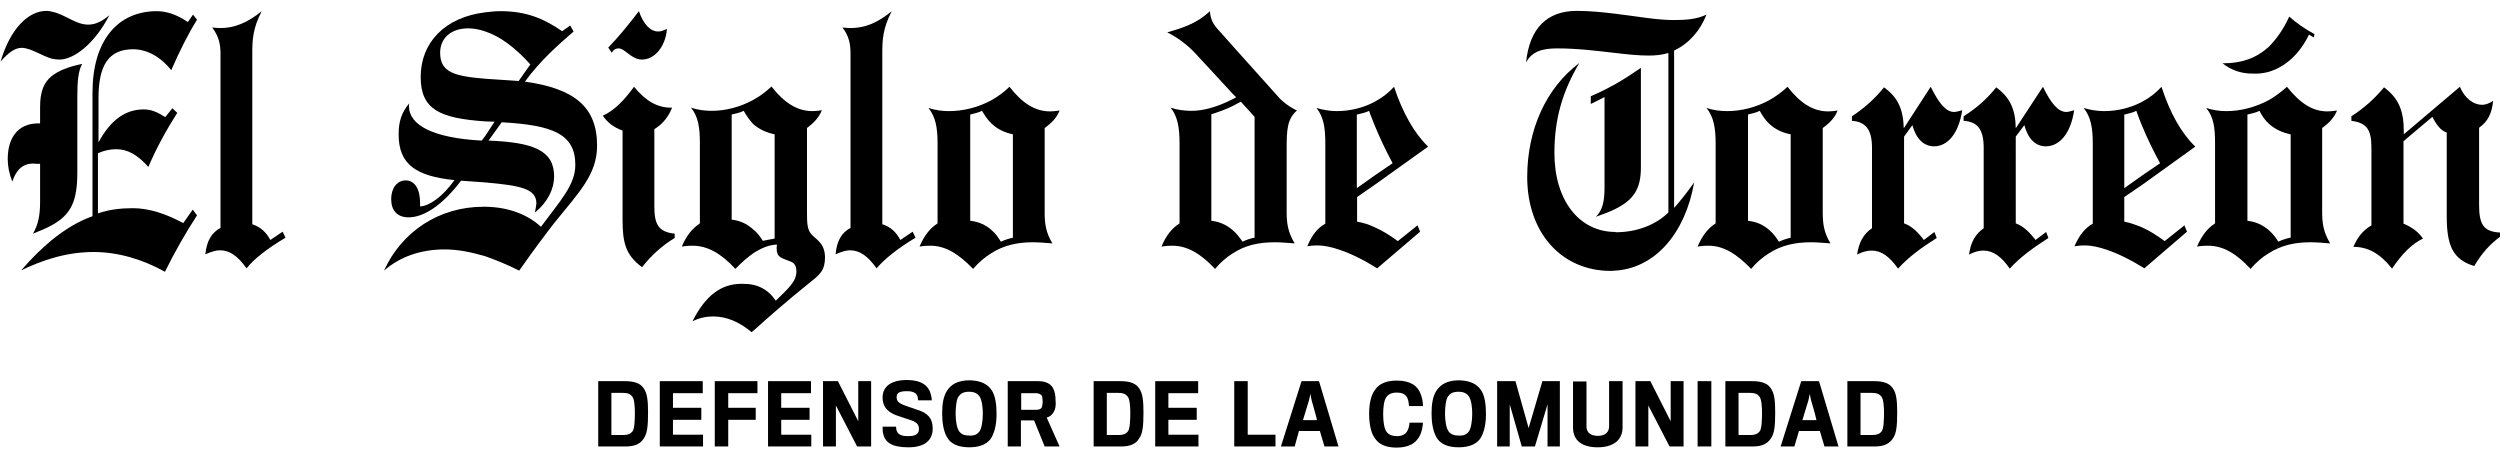 <?xml version="1.0" encoding="utf-8"?>
<!-- Generator: Adobe Illustrator 24.1.1, SVG Export Plug-In . SVG Version: 6.00 Build 0)  -->
<svg version="1.1" id="Capa_1" xmlns="http://www.w3.org/2000/svg" xmlns:xlink="http://www.w3.org/1999/xlink" x="0px" y="0px"
	 viewBox="0 0 873 160" style="enable-background:new 0 0 873 160;" xml:space="preserve">
<g>
	<g>
		<path d="M228.5,72.1v-27c2.9-1.8,4.8-4.1,6.2-7.5h-0.3c-4.8,0-8.8-2.2-13-7.3c-3.5,4.8-6.9,8.3-10.9,10.1c1.7,2.5,3.9,4.1,6.9,5.2
			v31.2c0,8,1.1,12.3,6.8,16.5c3.4-4.3,7.1-7.6,11.4-10.2v-1.5C229.9,81,228.5,78.3,228.5,72.1z"/>
		<path d="M14,57.2v13.4c0,4.3-0.6,7.8-2.5,11c2.5-1,4.7-1.9,6.5-2.9c7-3.8,9-8.7,9-18.5V33.9c0-5.4,0.3-9.1,1.7-11.6
			c-4.8,1-8.3,2.4-10.7,4.3c-2.8,2.3-4,5.6-4,10.7v5.8h-1C6.4,43.2,2.7,48,2.7,55.5c0,2.5,0.5,5.2,1.6,7.9c1.4-4.2,3.7-6.3,7.4-6.3
			C12,57.2,12.8,57.2,14,57.2z"/>
		<path d="M792.2,25.1c5.8-1.7,10.8-6.2,14.1-13l1.7,1l0.2-1.2c-3.2-1.7-6.2-3.8-8.8-6.1c-2.1,4.6-4.6,8-7.2,10.6
			c-4.3,3.9-9.4,5.7-15.8,5.7h-0.3c3.1,2.4,6.4,3.6,10.5,3.6C788.5,25.8,790.3,25.6,792.2,25.1z"/>
		<path d="M18.1,20.5c0.9,0.2,1.8,0.3,2.7,0.3c4.9,0,12.2-5.4,17.4-15.5c-2.5,2.1-4.8,3.3-7.4,3.3c-4.4,0-8.1-3.6-12.6-4.5
			c-0.6-0.2-1.3-0.3-2-0.3c-6.4,0-12.7,6.4-16,17.7c2.7-3.1,5-4.8,7.4-4.8C10.9,16.8,14.6,19.5,18.1,20.5z"/>
		<path d="M64,77.9c-6.4-3.4-12.1-5.2-17.6-5.2c-4,0-8.1,0.4-12.2,1.8v-21c2.3-1,4.4-1.4,6.4-1.4c4,0,7.5,2,11.2,6.2
			c2.9-6.8,6.3-12.9,10.1-18.9l-1.7-1.6l-2.5,3.1c-2.6-1.7-4.9-2.7-7.5-2.7c-6.4,0-11.6,3.7-15.8,11.5V34.2c0-11.5,3.6-17,12.1-17
			c4.8,0,9.7,2.7,13.3,7.3c2.9-6.6,5.8-12.5,9-17.6l-1.4-1.8l-1.8,2.6c-3.8-2.6-7.5-3.8-10.8-3.8C41.2,3.9,32.3,14,32.3,32.4v43.1
			c-4.8,1.7-9.5,4.5-14.2,8.3c-3.6,3-7.2,6.5-10.7,10.6c3.7-1.8,7.3-3.2,10.7-4.2c5-1.5,9.9-2.2,14.5-2.2c8.4,0,16.9,2.4,25,6.9
			c3.5-7.1,7.3-13.7,11.2-19.7l-1.5-2L64,77.9z"/>
		<path d="M94.4,83.8c-1.5-2.8-3.4-4.5-6.3-5.5V18.4c0-4.4,0.2-8.6,3.3-14.5c-4.9,4-9.5,5.9-14.4,5.9c-0.9,0-1.9-0.1-2.9-0.2
			c2.3,3.1,2.9,5.7,2.9,9.2v60.8c-3.1,1.6-4.8,4.5-5.3,9.2c2.1-0.9,3.7-1.4,5.1-1.4c3.5,0,6.3,2.1,9.3,6.3
			c2.6-3.3,7.2-6.9,13.6-10.7l-1-2.1L94.4,83.8z"/>
		<path d="M283.1,81.5c-1.2-1.5-1.3-3.9-1.3-7.1V44.7c2.4-1.8,4.2-3.7,5.2-6.2c-1.4,0.2-2.4,0.3-3.3,0.3c-5.2,0-9.8-2.8-14.3-8.6
			c-1.9,1.8-4,3.4-6.4,4.7c-4.6,2.5-9.6,3.8-14.5,3.8c-2.3,0-4.8-0.3-7.2-1.1c2.5,3.1,3.1,6.8,3.1,12.5V78c-2.7,1.8-4.8,4.4-6.3,8.1
			c1.9-0.3,3.1-0.3,3.7-0.3c5.3,0,10,2.7,15,8.1c2.2-2.3,4.3-4.1,6.3-5.5c2.8-1.8,5.4-2.9,8.2-3c0,0.4-0.1,0.9-0.1,1.2
			c0,3.4,1.6,3.4,4.8,4.7c1.4,0.5,2.1,1.5,2.1,3.5c0,3.5-2.7,5.8-7.2,10.2c-2.1-3.1-4.7-4.8-7.7-5.5c-1.3-0.3-2.7-0.4-4.2-0.4
			c-7.3,0-12.7,4.2-17.2,13.1c2.4-1.2,4.8-1.7,7.2-1.7c4.8,0,9.1,1.9,13.5,5.5c0.3-0.3,0.5-0.5,0.8-0.7c5.2-4.7,11.5-10.2,19.2-16.4
			c3.8-3,5.6-4.4,5.6-9.2C287.9,84.5,284.8,83.7,283.1,81.5z M270.6,83.3c-1.3,0.2-2.7,0.5-4.2,0.8c-1.1-1.7-2.1-3-3.4-4
			c-2.2-2-4.7-3.1-7.5-3.4V40c1.4-0.4,2.9-0.6,4.2-1.3c1,1.8,2.1,3.3,3.3,4.6c2,1.8,4.6,3,7.5,3.6V83.3z"/>
		<path d="M183.3,28.5c5.5-7.5,11.5-12.7,17-17.5l-1.2-2.1l-2.8,2c-6.2-4.3-12.4-7-21.5-7c-1.8,0-3.6,0.2-5.3,0.4
			c-14.2,1.7-22.6,10.6-22.6,22.6c0,11.5,6.9,14.4,22.6,15.5c1.1,0,2.1,0.1,3.2,0.1l-3.2,4.9l-1.3,1.7c-16.8-0.9-25.4-5.3-25.4-12.1
			c0-0.3,0.1-0.6,0.1-0.9c-2.7,3.2-3.7,6.4-3.7,10.8c0,10.5,6,14.6,19.5,16c-4.3,6-8.8,9-12,9.2v-1.1c0-5.1-1.9-8-5.1-8
			c-2.9,0-5,2.7-5,6.5c0,4,2.1,6.4,6.1,6.4c5.2,0,11.7-4.1,18.3-12.8c3.1,0.2,5.8,0.4,8.4,0.6c12.4,1.1,17.9,2.2,17.9,7.3
			c0,0.4-0.2,1.6-0.5,3.2c4.5-3.6,6.7-8.3,6.7-12.6c0-9.1-7.3-11.9-22.9-12.5l4.6-6.4c17.9,1,25.7,4.1,25.7,14.9
			c0,6.9-5.1,12.3-12,21.6c-4.4-4.1-11.1-6.9-19.4-7h-0.7c-15.4,0-28.5,8.6-34.7,22.3c5.5-4.8,12.7-7.4,21.2-7.4
			c4.5,0,9.1,0.9,14.2,2.4c3.7,1.3,7.6,2.9,11.8,5c4.7-6.7,8.8-12.2,12.3-16.7c8.8-10.9,14.9-16.9,14.9-27
			C208.5,37.3,200.5,30.9,183.3,28.5z M169.5,27.5c-11-0.9-15.8-2.3-15.8-9.1c0-5,3.7-8.5,9.8-8.5c2,0,4,0.4,6,1.1
			c5.1,1.7,10.3,5.5,15.7,11.5l-4.1,5.8C176.6,28,172.8,27.7,169.5,27.5z"/>
		<path d="M216,16.9c2.3,0,4.4,3.9,8.2,3.9c4.3,0,8.2-4.4,8.7-10.7c-1.2,0.5-2,0.9-3,0.9c-2.7,0-5.1-2.3-6.8-7.1
			c-3.3,4.3-6.8,8.7-10.7,12.7l1.2,1.8C214.3,17.3,215,16.9,216,16.9z"/>
		<path d="M865.7,71.5V44.6c3-2.1,4.5-5,4.9-9.4c-1.5,1-2.7,1.4-3.9,1.4c-2.9,0-6-2.2-7.7-6.3l-19.6,16.6v-1.1
			c0-7.3-1.9-11.6-6.9-15.3c-3.5,4.2-7.2,7.4-11.4,10.1v1.6c5.5,0.7,7,3.2,7,9.4v27.1c-2.9,1.7-4.8,4-6.3,7.5
			c5.1,0,9.3,2.3,13.5,7.6c3.5-5.2,6.9-8.6,10.8-10.5c-1.6-2.3-3.7-3.9-6.8-5.2V49.3l10.1-8.5c1.5,3,3,4.8,5,5.5v29.2
			c0,10,2,15.1,9.6,17.4c2.7-4.6,5.6-7.7,9-10.2v-1.5C867.1,80.9,865.7,78.2,865.7,71.5z"/>
		<path d="M641.7,38.6c-1.4,0.2-2.4,0.3-3.3,0.3c-5.2,0-9.7-2.8-14.2-8.6c-1.9,1.8-4.1,3.4-6.4,4.7c-4.6,2.5-9.8,3.8-14.7,3.8
			c-2.3,0-4.8-0.3-7.2-1.1c2.5,3.1,3.2,6.8,3.2,12.5V78c-2.8,1.8-4.7,4.4-6.3,8.1c1.8-0.3,3.1-0.3,3.8-0.3c5.2,0,9.8,2.8,14.9,8.1
			c1.9-2.3,4-4.1,6.3-5.5c4.2-2.7,9-3.8,14.5-3.8c2.1,0,4.5,0.2,6.9,0.4c-2.4-4-2.7-7.1-2.7-11V44.7C639,42.9,640.8,41,641.7,38.6z
			 M625.4,83c-1.4,0.3-2.9,0.8-4.2,1.4c-1.1-1.7-2.1-3-3.3-4c-2.1-1.9-4.6-3-7.5-3.3V40c1.3-0.4,2.8-0.6,4.1-1.3
			c1,1.8,2,3.3,3.3,4.5c2,1.9,4.4,3.1,7.5,3.7V83z"/>
		<path d="M674.2,30.3l-9.4,14.5c-0.2-6.8-2.1-10.8-6.9-14.3c-3.5,4.3-7.1,7.4-11.2,10.1v1.6c4.9,0.3,7,3.2,7,9.4v28.1
			c-3,2-4.6,5-5.2,9.2c1.9-1,3.6-1.4,5.1-1.4c3.4,0,6.2,2.1,9.2,6.3c3.5-3.9,8.1-7.3,13.5-10.7l-0.8-2.1l-3.7,2.8
			c-2.2-2.9-4.3-4.9-6.9-5.8V47.7l2.9-4c1.3,4.8,4,7.4,7.6,7.4c4.7,0,8.6-4.5,9.8-12.6c-1.2,0.3-2.1,0.6-2.8,0.6
			C679.5,39.1,677.1,36.1,674.2,30.3z"/>
		<path d="M713.4,30.3l-9.5,14.5c-0.1-6.8-2.1-10.8-6.8-14.3c-3.5,4.3-7.1,7.4-11.4,10.1v1.6c5,0.3,7,3.2,7,9.4v28.1
			c-2.9,2-4.6,5-5.1,9.2c1.8-1,3.6-1.4,5-1.4c3.4,0,6.3,2.1,9.2,6.3c3.5-3.9,8.2-7.3,13.5-10.7l-0.8-2.1l-3.7,2.8
			c-2.2-2.9-4.4-4.9-6.9-5.8V47.7l3-4c1.3,4.8,3.9,7.4,7.5,7.4c4.8,0,8.7-4.5,9.9-12.6c-1.1,0.3-2.1,0.6-2.7,0.6
			C718.7,39.1,716.2,36.1,713.4,30.3z"/>
		<path d="M748.1,64.5l18.5-13.3c-4.8-4.6-8.9-11.8-11.8-20.9c-1.9,2.1-4.1,3.8-6.7,5.2c-3.9,2.1-8.5,3.3-13.4,3.3
			c-2.3,0-4.8-0.4-7.1-1.1c2.5,3.1,3.2,6.8,3.2,12.5v27.9c-2.7,1.5-4.7,4-6.4,7.9c1.8-0.3,3.1-0.3,3.8-0.3c3.8,0,10.9,2,19.8,7.5
			c0.2,0.1,0.5,0.3,0.8,0.5l14.9-12.8l-0.9-2.2l-6.9,5.5c-2.7-2-5.2-3.6-7.9-4.8c-2-0.8-4-1.6-6.2-2v-8.6L748.1,64.5z M741.9,40
			c1.4-0.4,2.8-0.6,4.1-1.3c0.6,1.8,1.3,3.5,2,5.2c1.8,4.4,3.9,8.7,6.3,13.1l-6.3,4.3l-6.2,4.4V40z"/>
		<path d="M816.1,38.6c-1.4,0.2-2.5,0.3-3.4,0.3c-5.1,0-9.5-2.8-14.1-8.6c-2,1.8-4.1,3.4-6.4,4.7c-4.7,2.5-9.9,3.8-14.7,3.8
			c-2.3,0-4.7-0.3-7.1-1.1c2.6,3.1,3.1,6.8,3.1,12.5V78c-2.8,1.8-4.7,4.4-6.3,8.1c1.9-0.3,3.2-0.3,3.8-0.3c5.3,0,9.9,2.7,14.9,8.1
			c2-2.3,4-4.1,6.4-5.5c4.3-2.7,8.9-3.8,14.5-3.8c2.1,0,4.5,0.2,6.9,0.4c-2.4-4-2.8-7.1-2.8-11.1V44.7
			C813.4,42.9,815.1,41,816.1,38.6z M799.8,83c-1.5,0.3-3,0.8-4.2,1.4c-1-1.7-2.2-3-3.3-4c-2.2-1.9-4.7-3-7.5-3.3V40
			c1.4-0.4,2.9-0.6,4.2-1.3c1,1.9,2,3.4,3.4,4.6c2,1.8,4.5,3,7.5,3.6V83z"/>
		<path d="M370,38.6c-1.4,0.2-2.5,0.3-3.3,0.3c-5.2,0-9.7-2.8-14.2-8.6c-1.8,1.8-4,3.4-6.3,4.7c-4.6,2.5-9.8,3.8-14.8,3.8
			c-2.3,0-4.8-0.3-7.2-1.1c2.5,3.1,3.2,6.8,3.2,12.5V78c-2.8,1.8-4.7,4.4-6.3,8.1c1.8-0.3,3.1-0.3,3.8-0.3c5.2,0,9.8,2.8,14.9,8.1
			c2-2.3,4.1-4.1,6.4-5.5c4.2-2.7,9-3.8,14.4-3.8c2.1,0,4.5,0.2,6.9,0.4c-2.4-4-2.7-7.1-2.7-11V44.7C367.3,42.9,369.1,41,370,38.6z
			 M353.7,83c-1.4,0.3-2.9,0.8-4.2,1.4c-1-1.7-2-3-3.2-4c-2.1-1.9-4.6-3-7.5-3.3V40c1.3-0.4,2.8-0.6,4.1-1.3
			c1.1,1.8,2.1,3.3,3.4,4.5c2,1.9,4.5,3.1,7.4,3.7V83z"/>
		<path d="M446.1,33.5l-15.6-17.4l-4.8-5.4c-1.9-2-3-3.8-3.2-6.8c-4.8,4.5-9.8,5.9-14.9,7.4c3.6,1.8,6.8,4.2,9.6,7.1l13.3,14.4
			l1.2,1.2c-0.4,0.2-0.9,0.4-1.2,0.6c-5.5,2.8-10.3,4.1-14.4,4.1c-2.4,0-4.9-0.3-7.3-1.1c2.4,3.1,3.1,6.8,3.1,12.5V78
			c-2.8,1.8-4.8,4.4-6.3,8.1c1.9-0.3,3.1-0.3,3.7-0.3c5.3,0,9.9,2.7,15,8.1c1.9-2.3,4-4.1,6.3-5.5c4.1-2.7,8.9-3.8,14.5-3.8
			c2.1,0,4.6,0.2,7,0.4c-2.4-4-2.8-7.1-2.8-11V51.9c0-6.6,0.2-10.4,3.6-13.3C450,37.2,447.7,35.4,446.1,33.5z M438,83
			c-1.5,0.3-2.9,0.8-4.1,1.4c-1.2-1.7-2.2-3-3.4-4c-2.2-1.9-4.7-3-7.5-3.3V39.9c2.5-0.8,5.1-1.7,7.5-2.9c0.8-0.4,1.8-1,2.8-1.5
			l4.8,5.3V83z"/>
		<path d="M314.4,83.8c-1.5-2.8-3.3-4.5-6.3-5.5V18.4c0-4.4,0.2-8.6,3.3-14.5c-4.8,4-9.3,5.9-14.4,5.9c-0.8,0-1.8-0.1-2.8-0.2
			c2.3,3.1,2.8,5.7,2.8,9.2v60.8c-3.1,1.6-4.8,4.5-5.2,9.2c2-0.9,3.7-1.4,5-1.4c3.5,0,6.3,2.1,9.3,6.3c2.8-3.3,7.3-6.9,13.6-10.7
			l-1-2.1L314.4,83.8z"/>
		<path d="M480.1,64.5l18.6-13.3c-4.8-4.6-8.9-11.8-11.9-20.9c-1.9,2.1-4.1,3.8-6.7,5.2c-3.9,2.1-8.5,3.3-13.3,3.3
			c-2.3,0-4.8-0.4-7.1-1.1c2.5,3.1,3.1,6.8,3.1,12.5v27.9c-2.7,1.5-4.7,4-6.3,7.9c1.8-0.3,3.1-0.3,3.7-0.3c3.9,0,11,2,19.9,7.5
			c0.2,0.1,0.5,0.3,0.8,0.5l15-12.8l-0.9-2.2l-6.9,5.5c-2.7-2-5.2-3.6-8-4.8c-2-1-4-1.6-6.2-2v-8.6L480.1,64.5z M473.9,40
			c1.4-0.4,2.9-0.6,4.2-1.3c0.5,1.7,1.3,3.3,1.9,5c1.8,4.4,3.9,8.8,6.3,13.3l-6.3,4.3l-6.2,4.4V40z"/>
		<path d="M557.3,75.7c2.7-1,5-1.8,6.9-2.8c6.4-3.2,8.8-7.1,8.8-14.4V23.7c-3.2,2.2-6,4-8.8,5.6c-3.2,1.8-6.1,3.2-8.7,4.3v2.7
			l4.8-2.4v31.7C560.3,70.3,559.6,73.4,557.3,75.7z"/>
		<path d="M584.7,17.6c5.2-2.5,9-6.9,11.2-12.5c-3.3,1.6-7,1.9-11.5,1.9c-6,0-12.7-1.3-20.3-2.2c-4.2-0.5-8.7-1-13.5-1
			c-10.4,0-16.5,6.1-17.7,18c2-3.7,5.4-4.9,10.8-4.9c7.4,0,14.2,0.9,20.4,1.6c4.2,0.5,8.1,0.9,11.6,0.9c2.3,0,4.6-0.2,6.9-0.9v55.7
			c-4.5,4.4-11.1,6.9-18.4,6.9c-0.1,0-0.1-0.1-0.1-0.1c-12.7,0-21.3-11.1-21.3-27.6c0-12,2.9-21.6,8.7-31.4
			c-11.6,8.7-18.2,23.3-18.2,39.8c0,19.4,11.9,32.8,29.2,32.8c0.5,0,1-0.1,1.6-0.1c13.6-0.9,24.3-12.6,27.5-30.8
			c-2.9,4.1-5.3,7-7,8.9V17.6z"/>
	</g>
	<g>
		<path d="M218.6,155.9h-9.7v-22.8h9.4c3.3,0,5.3,0.8,6.4,2.4c1.3,1.7,1.6,4.3,1.6,8.5c0,4.9-0.3,7.4-1.5,9.1
			C223.7,154.9,221.8,155.9,218.6,155.9z M221.7,144.1c0-2.1-0.2-4.8-0.9-5.6c-0.7-0.9-1.5-1.3-3.1-1.3h-4.2v14.7h4.2
			c1.6,0,2.5-0.4,3.2-1.3C221.6,149.7,221.7,146.4,221.7,144.1z"/>
		<path d="M230.4,155.9v-22.8h15v4.2H235v5.1h9.9v4.2H235v5.2h10.5v4.1H230.4z"/>
		<path d="M254.3,137.3v5.1h9.6v4.2h-9.6v9.3h-4.7v-22.8h14.9v4.2H254.3z"/>
		<path d="M268.2,155.9v-22.8h15v4.2h-10.4v5.1h9.9v4.2h-9.9v5.2h10.5v4.1H268.2z"/>
		<path d="M299.3,155.9l-7.4-14.3v14.3h-4.5v-22.8h5.2l7.1,14v-14h4.5v22.8H299.3z"/>
		<path d="M317.2,156.2c-5.9,0-8.1-1.8-8.8-4.7c-0.2-0.8-0.2-2.1-0.2-2.5h4.7c0,0.3,0.1,1.3,0.3,1.6c0.5,1.2,1.7,1.7,4,1.7
			c2.7,0,3.7-0.9,3.7-2.5c0-1.7-0.9-2.5-3.5-3.3c-0.8-0.3-2.3-0.7-3.3-1.1c-3.7-1.1-5.9-3-5.9-6.6c0-3.7,2.8-6.1,8.5-6.1
			c5.1,0,7.5,2,8.3,4.8c0.2,0.7,0.4,1.7,0.4,2.3h-4.8c0-0.3-0.1-0.9-0.2-1.4c-0.4-1.1-1.4-1.8-3.7-1.8c-2.8,0-3.6,0.7-3.6,2.1
			c0,1.6,1,2.3,4,3.3c1,0.3,2.4,0.8,3.2,1.1c3.4,1,5.4,2.8,5.4,6.5C325.7,153.7,323,156.2,317.2,156.2z"/>
		<path d="M346.5,136.6c1,1.6,1.5,4.6,1.5,7.8c0,3.4-0.5,5.9-1.6,8.1c-1.2,2.3-3.8,3.7-7.9,3.7c-3.7,0-6.6-1.1-7.9-3.7
			c-1.1-2-1.6-4.9-1.6-8.1c0-3.1,0.4-5.9,1.6-7.8c1.3-2.2,3.7-3.8,8-3.8C342.6,132.9,345.1,134.2,346.5,136.6z M342,150.7
			c0.8-1,1.2-3.9,1.2-6.2c0-2.2-0.3-4.7-1.1-6c-0.7-1-1.7-1.7-3.7-1.7c-2,0-2.9,0.6-3.7,1.7c-0.7,0.9-1,3.7-1,6
			c0,2.3,0.4,5.1,1.3,6.2c0.7,0.9,1.7,1.4,3.5,1.4C340.4,152.2,341.3,151.6,342,150.7z"/>
		<path d="M368,143.8c-0.6,1.1-1.5,1.8-2.5,2l4.5,10.1h-5.2l-3.7-9.1h-4.6v9.1h-4.6v-22.8h10.7c2.5,0,4.3,0.9,5.1,2.4
			c0.6,1.1,0.9,2.4,0.9,4.3C368.8,141.6,368.5,143,368,143.8z M363.9,138.4c-0.3-0.7-1.1-1.1-2.2-1.1h-5.1c0,0,0,5.7,0,5.8
			c0,0,5.3,0,5.3,0c0.9,0,1.7-0.3,1.9-0.9c0.2-0.5,0.3-1.3,0.3-1.9C364.1,139.6,364,138.8,363.9,138.4z"/>
		<path d="M391.6,155.9h-9.7v-22.8h9.4c3.3,0,5.3,0.8,6.4,2.4c1.3,1.7,1.6,4.3,1.6,8.5c0,4.9-0.3,7.4-1.5,9.1
			C396.7,154.9,394.9,155.9,391.6,155.9z M394.7,144.1c0-2.1-0.2-4.8-0.9-5.6c-0.7-0.9-1.6-1.3-3.1-1.3h-4.2v14.7h4.2
			c1.6,0,2.5-0.4,3.2-1.3C394.6,149.7,394.7,146.4,394.7,144.1z"/>
		<path d="M403.4,155.9v-22.8h15v4.2H408v5.1h9.9v4.2H408v5.2h10.5v4.1H403.4z"/>
		<path d="M431,155.9v-22.8h4.7v18.7h9.7v4.1H431z"/>
		<path d="M452.1,155.9h-4.8l7.2-22.8h6.1l6.8,22.8h-4.9l-1.6-5.4h-7.3L452.1,155.9z M458,139.7c-0.1-0.3-0.4-2.2-0.4-2.2
			s-0.4,1.9-0.5,2.3c-0.1,0.5-1.8,5.7-2.1,6.9h4.9C459.7,145.5,458.1,140.2,458,139.7z"/>
		<path d="M495.7,152.3c-1.3,2.5-3.8,4-8,4c-3.5,0-6-1-7.4-3c-1.5-1.8-2.2-5.1-2.2-8.8c0-3.4,0.6-6.4,2-8.3c1.5-2.2,3.9-3.3,7.7-3.3
			c4.8,0,7.3,1.9,8.3,4.7c0.6,1.5,0.8,3,0.8,4.2H492c0-0.8-0.2-2.3-0.7-3.1c-0.7-1.1-1.7-1.6-3.6-1.6c-1.8,0-2.9,0.6-3.6,1.6
			c-0.8,1.1-1.1,3.5-1.1,5.9c0,2.9,0.4,5.1,1.2,6.2c0.8,1.1,2.2,1.5,3.6,1.5c1.7,0,2.9-0.6,3.5-1.6c0.6-0.9,0.8-2,0.9-3.1h4.7
			C496.8,148.8,496.6,150.7,495.7,152.3z"/>
		<path d="M517.4,136.6c1,1.6,1.5,4.6,1.5,7.8c0,3.4-0.5,5.9-1.6,8.1c-1.2,2.3-3.8,3.7-7.9,3.7c-3.7,0-6.6-1.1-7.9-3.7
			c-1.1-2-1.6-4.9-1.6-8.1c0-3.1,0.4-5.9,1.6-7.8c1.4-2.2,3.7-3.8,8-3.8C513.5,132.9,516,134.2,517.4,136.6z M512.9,150.7
			c0.8-1,1.2-3.9,1.2-6.2c0-2.2-0.3-4.7-1.1-6c-0.7-1-1.7-1.7-3.7-1.7c-2,0-2.9,0.6-3.7,1.7c-0.7,0.9-1,3.7-1,6
			c0,2.3,0.4,5.1,1.3,6.2c0.7,0.9,1.7,1.4,3.5,1.4C511.3,152.2,512.2,151.6,512.9,150.7z"/>
		<path d="M540.4,155.9v-14.7l-4.4,14.7h-4.6l-4.2-14.7v14.7h-4.4v-22.8h6.4l4.6,16.4l4.8-16.4h6.1v22.8H540.4z"/>
		<path d="M557.9,156.2c-5.1,0-8.6-2.1-8.6-6.9c0-0.5,0-16.1,0-16.1h4.7c0,0,0,15.3,0,15.7c0,2.1,1.4,3.3,4,3.3
			c2.4,0,3.9-1.2,3.9-3.3c0-0.5,0-15.8,0-15.8h4.7c0,0,0,15.9,0,16.3C566.5,153.9,563.1,156.2,557.9,156.2z"/>
		<path d="M583,155.9l-7.4-14.3v14.3h-4.5v-22.8h5.2l7.1,14v-14h4.5v22.8H583z"/>
		<path d="M592.8,155.9v-22.8h4.8v22.8H592.8z"/>
		<path d="M612.2,155.9h-9.7v-22.8h9.4c3.3,0,5.3,0.8,6.4,2.4c1.3,1.7,1.6,4.3,1.6,8.5c0,4.9-0.3,7.4-1.5,9.1
			C617.2,154.9,615.4,155.9,612.2,155.9z M615.3,144.1c0-2.1-0.2-4.8-0.9-5.6c-0.7-0.9-1.6-1.3-3.1-1.3h-4.2v14.7h4.2
			c1.6,0,2.5-0.4,3.2-1.3C615.2,149.7,615.3,146.4,615.3,144.1z"/>
		<path d="M626.6,155.9h-4.8l7.2-22.8h6.2l6.8,22.8h-4.9l-1.6-5.4h-7.3L626.6,155.9z M632.4,139.7c-0.1-0.3-0.4-2.2-0.4-2.2
			s-0.4,1.9-0.5,2.3c-0.1,0.5-1.8,5.7-2.1,6.9h4.9C634.1,145.5,632.6,140.2,632.4,139.7z"/>
		<path d="M654.8,155.9h-9.7v-22.8h9.4c3.3,0,5.3,0.8,6.4,2.4c1.3,1.7,1.6,4.3,1.6,8.5c0,4.9-0.3,7.4-1.5,9.1
			C659.8,154.9,658,155.9,654.8,155.9z M657.9,144.1c0-2.1-0.2-4.8-0.9-5.6c-0.7-0.9-1.6-1.3-3.1-1.3h-4.2v14.7h4.2
			c1.6,0,2.5-0.4,3.2-1.3C657.8,149.7,657.9,146.4,657.9,144.1z"/>
	</g>
</g>
</svg>
